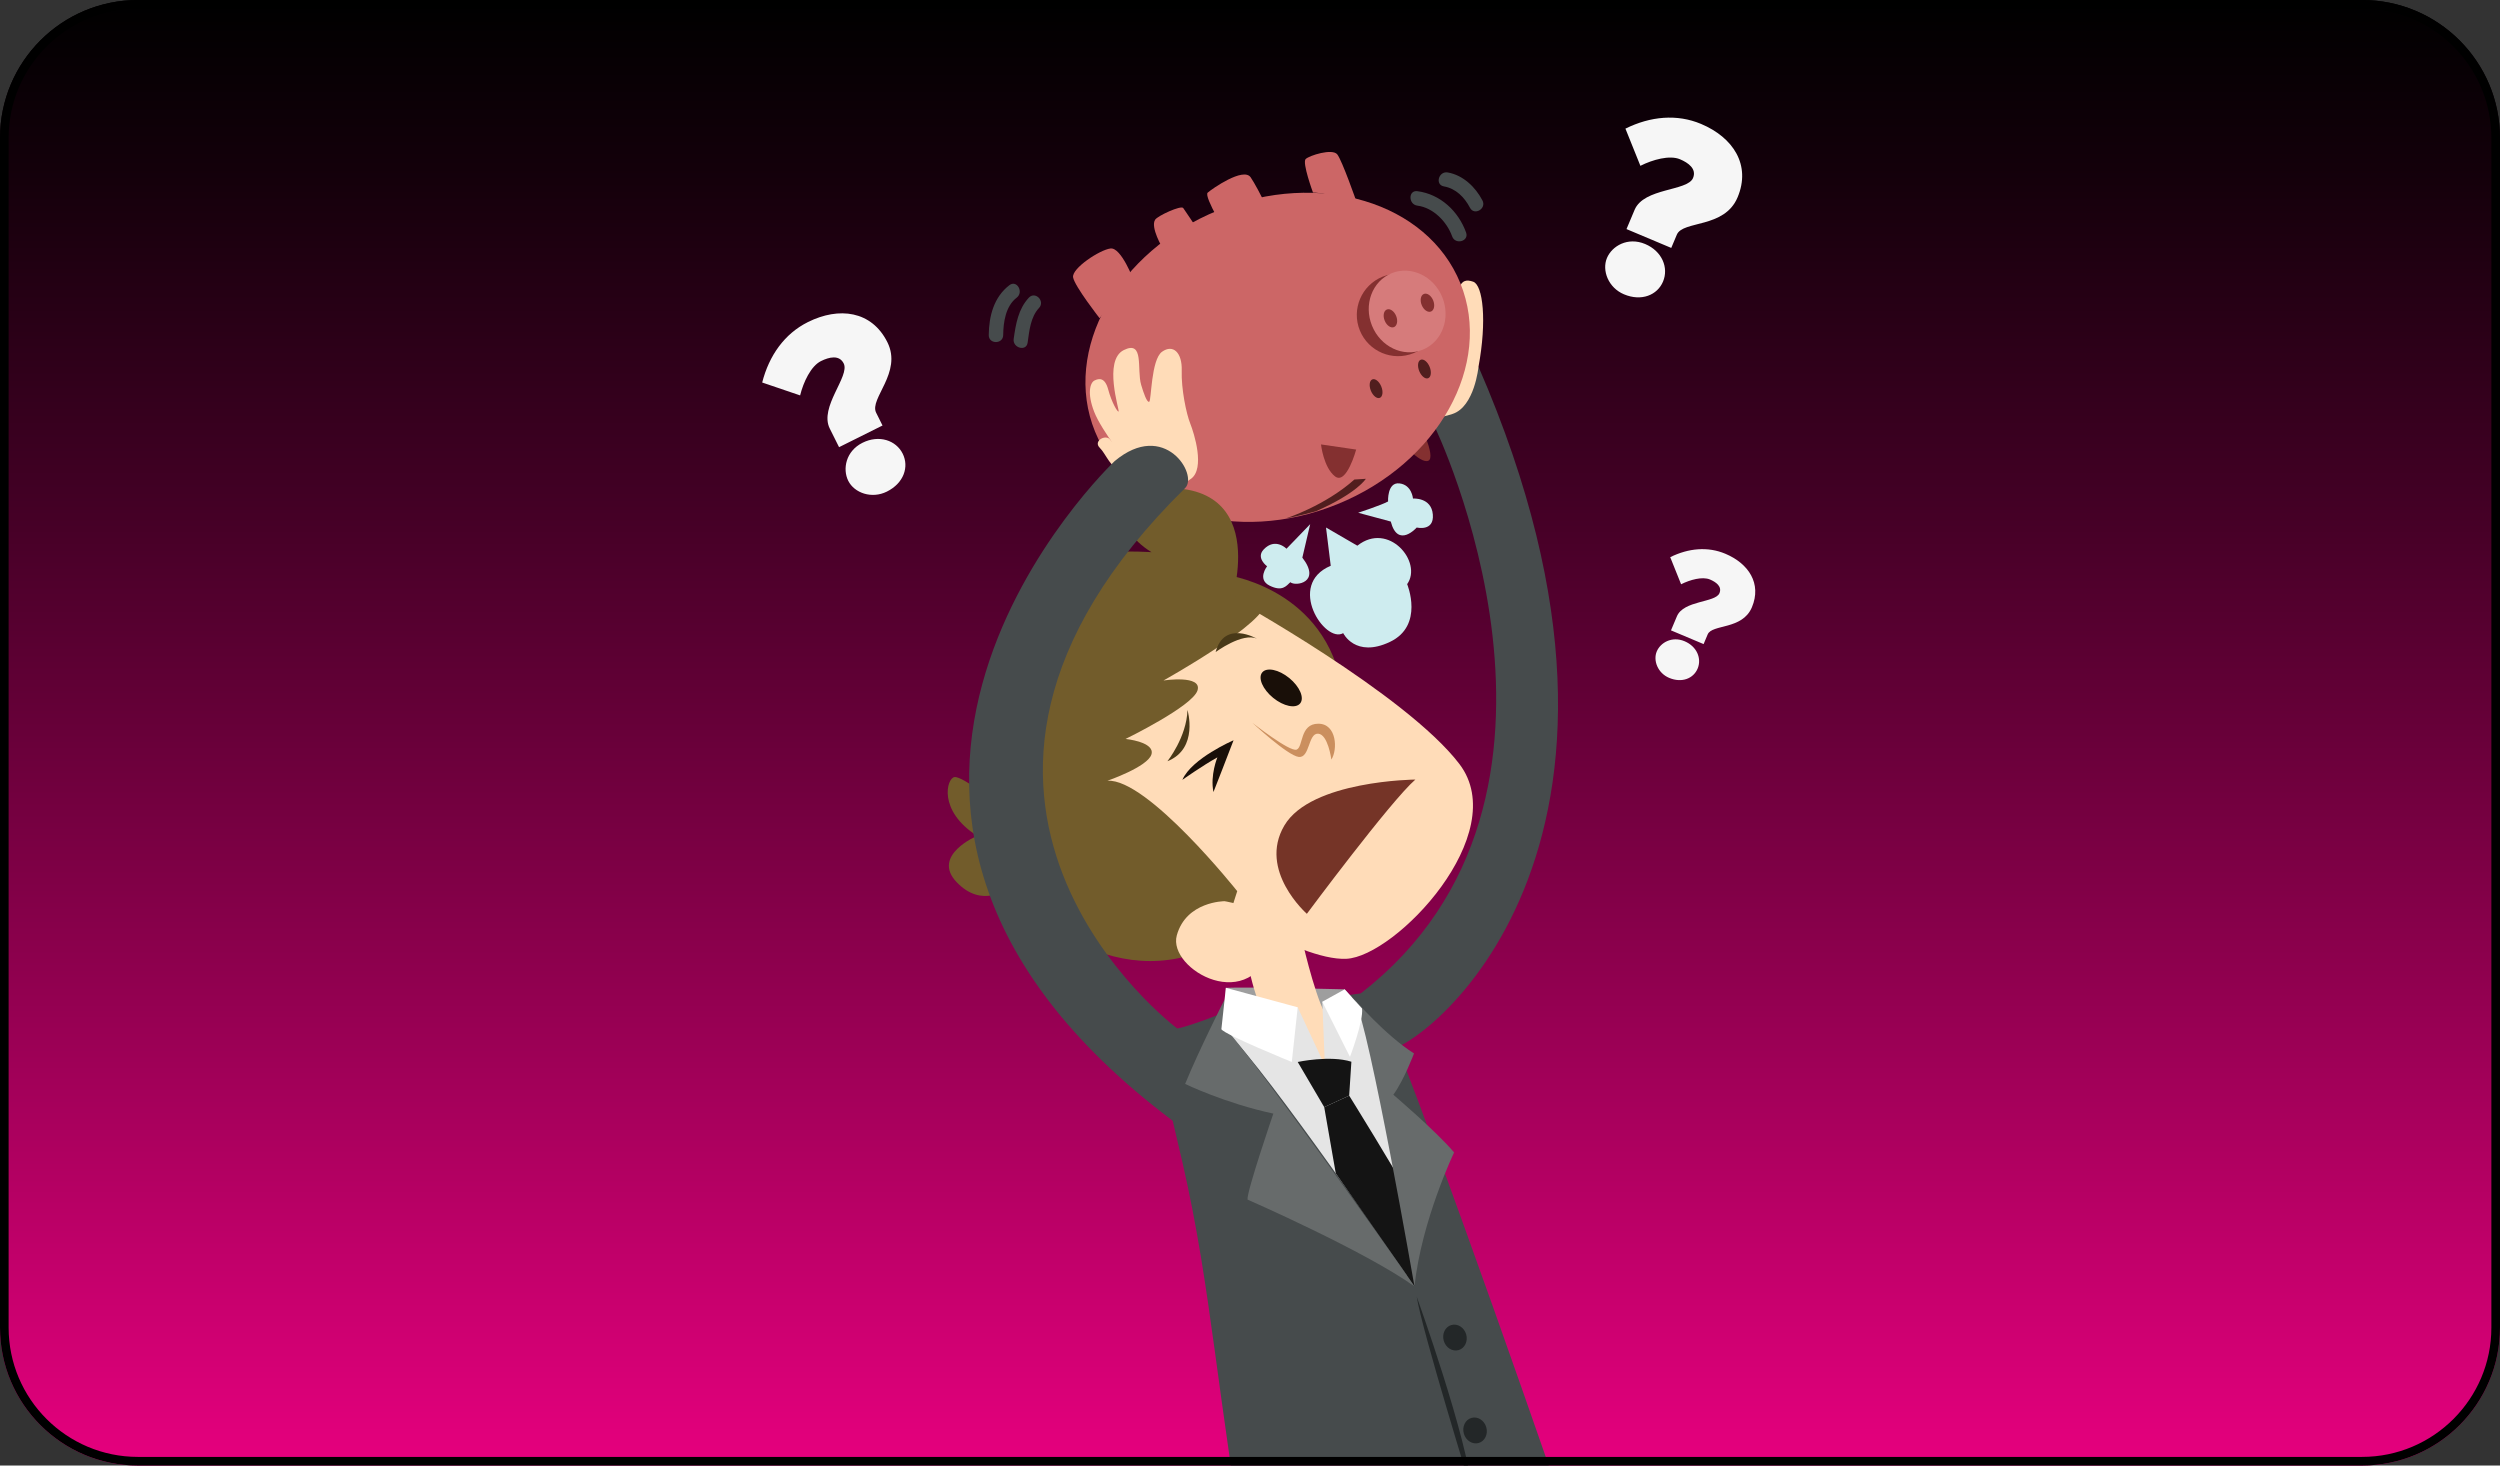 <?xml version="1.0" encoding="UTF-8"?>
<!-- Generator: Adobe Illustrator 26.3.1, SVG Export Plug-In . SVG Version: 6.00 Build 0)  -->
<svg xmlns="http://www.w3.org/2000/svg" xmlns:xlink="http://www.w3.org/1999/xlink" version="1.1" x="0px" y="0px" width="290px" height="170px" viewBox="0 0 290 170" xml:space="preserve">
<rect x="0" y="0" width="290" height="170" fill="#333333" stroke="none"/>
<g id="Layer_1">
	<g>
		<defs>
			<path id="SVGID_00000150097846091872827480000010146132968700328064_" d="M290,154.001c0,8.836-7.162,16-16,16H16     c-8.836,0-16-7.164-16-16V16C0,7.163,7.164,0,16,0h258c8.838,0,16,7.163,16,16V154.001z"></path>
		</defs>
		<clipPath id="SVGID_00000115495068277465994010000013610103607061733308_">
			<use xlink:href="#SVGID_00000150097846091872827480000010146132968700328064_" overflow="visible"></use>
		</clipPath>
		<g clip-path="url(#SVGID_00000115495068277465994010000013610103607061733308_)">
			
				<linearGradient id="SVGID_00000117655473626670623310000006244113983238160567_" gradientUnits="userSpaceOnUse" x1="145" y1="170" x2="145" y2="0">
				<stop offset="0" style="stop-color:#E6007E"></stop>
				<stop offset="0.331" style="stop-color:#90004F"></stop>
				<stop offset="0.656" style="stop-color:#430025"></stop>
				<stop offset="0.886" style="stop-color:#13000A"></stop>
				<stop offset="1" style="stop-color:#000000"></stop>
			</linearGradient>
			<rect x="0" fill="url(#SVGID_00000117655473626670623310000006244113983238160567_)" width="290" height="170"></rect>
		</g>
		<g clip-path="url(#SVGID_00000115495068277465994010000013610103607061733308_)">
			<g>
				<g>
					<path fill="#464B4C" d="M166.368,49.369c0,0,20.88,43.074-8.522,65.869c0,0-1.213,6.58,2.83,6.665       c4.043,0.085,35.198-23.316,10.83-79.356C171.505,42.547,167.672,43.363,166.368,49.369z"></path>
					<path fill="#FFDCB8" d="M171.505,42.547c0,0-0.446,4.615-3.001,5.467c-6.834,2.278-7.756-4.123-7.057-6.221       c0.7-2.099-3.069-7.61-0.798-7.287c2.272,0.322,2.937,4.864,2.937,4.864c0.178-2.132-0.131-9.67,2.036-7.123       c2.167,2.546,1.079,7.834,1.079,7.834s2.015,1.218,2.135-2.802c0.12-4.019,0.489-5.151,2.054-4.6       C172.026,33.078,172.496,37.208,171.505,42.547z"></path>
				</g>
				<g>
					<path fill="#843030" d="M162.224,50.906c0,0,2.464,2.948,3.452,2.547c0.989-0.401-1.199-4.804-1.199-4.804L162.224,50.906z"></path>
					
						<ellipse transform="matrix(0.927 -0.376 0.376 0.927 -4.698 58.764)" fill="#CC6666" cx="148.15" cy="41.414" rx="22.862" ry="18.385"></ellipse>
					<path fill="#511E1E" d="M149.197,60.123c0,0,4.499-1.45,7.91-4.498l1.332-0.084c0,0-1.003,1.663-5.793,3.766       C152.647,59.307,150.44,59.93,149.197,60.123z"></path>
					<path fill="#CC6666" d="M142.489,27.468c0,0-2.897-4.68-2.396-5.121c0.501-0.441,4.135-2.985,4.979-1.784       c0.844,1.202,3.138,5.974,3.138,5.974S144.312,26.61,142.489,27.468z"></path>
					<path fill="#CC6666" d="M152.308,22.341c0,0-1.28-3.482-0.85-3.894c0.43-0.412,3.097-1.257,3.666-0.538       c0.569,0.719,2.236,5.508,2.236,5.508S153.786,22.345,152.308,22.341z"></path>
					<path fill="#CC6666" d="M127.546,36.903c0,0-2.883-3.688-3.067-4.727c-0.184-1.039,3.096-3.203,4.342-3.352       c1.246-0.149,2.676,3.666,2.676,3.666L127.546,36.903z"></path>
					<path fill="#CC6666" d="M134.882,28.816c0,0-1.474-2.448-0.883-3.334c0.306-0.459,2.997-1.692,3.253-1.353       c0.256,0.338,1.508,2.251,1.508,2.251L134.882,28.816z"></path>
					<path fill="#843030" d="M153.235,51.553c0,0,0.294,2.678,1.63,3.709s2.45-3.113,2.45-3.113L153.235,51.553z"></path>
					<path fill="#511E1E" d="M160.229,44.835c0.24,0.592,0.165,1.181-0.169,1.316c-0.333,0.135-0.798-0.235-1.038-0.826       c-0.24-0.592-0.165-1.181,0.169-1.316C159.524,43.874,159.989,44.244,160.229,44.835z"></path>
					<path fill="#511E1E" d="M165.839,42.558c0.24,0.592,0.165,1.181-0.169,1.316c-0.333,0.135-0.798-0.235-1.038-0.826       c-0.24-0.592-0.165-1.181,0.169-1.316C165.134,41.597,165.599,41.966,165.839,42.558z"></path>
					<g>
						
							<ellipse transform="matrix(0.926 -0.376 0.376 0.926 -1.817 63.729)" fill="#843030" cx="162.278" cy="36.518" rx="4.797" ry="4.789"></ellipse>
						<path fill="#D67B7B" d="M167.306,34.477c0.995,2.451-0.024,5.178-2.275,6.092c-2.251,0.914-4.883-0.332-5.877-2.783        c-0.995-2.451,0.024-5.178,2.275-6.092S166.312,32.026,167.306,34.477z"></path>
						
							<ellipse transform="matrix(0.927 -0.376 0.376 0.927 -2.035 63.349)" fill="#843030" cx="161.223" cy="36.887" rx="0.718" ry="1.101"></ellipse>
						<path fill="#843030" d="M166.249,34.847c0.229,0.563,0.116,1.141-0.252,1.29c-0.368,0.149-0.851-0.187-1.08-0.75        c-0.229-0.563-0.116-1.141,0.252-1.29C165.537,33.947,166.02,34.283,166.249,34.847z"></path>
					</g>
					<g>
						<path fill="#464B4C" d="M164.414,23.854c1.856,0.241,3.426,1.866,4.036,3.568c0.362,1.01,1.982,0.575,1.617-0.446        c-0.89-2.485-2.994-4.454-5.652-4.799C163.344,22.038,163.357,23.716,164.414,23.854L164.414,23.854z"></path>
					</g>
					<g>
						<path fill="#464B4C" d="M167.494,21.622c1.39,0.245,2.388,1.264,3.022,2.477c0.501,0.958,1.948,0.111,1.448-0.846        c-0.815-1.559-2.242-2.934-4.024-3.248C166.882,19.819,166.43,21.435,167.494,21.622L167.494,21.622z"></path>
					</g>
					<g>
						<path fill="#464B4C" d="M119.345,34.533c-1.228,1.32-1.512,3.052-1.757,4.773c-0.15,1.057,1.465,1.512,1.617,0.446        c0.197-1.38,0.332-2.966,1.326-4.034C121.265,34.928,120.082,33.739,119.345,34.533L119.345,34.533z"></path>
					</g>
					<g>
						<path fill="#464B4C" d="M117.092,33.08c-1.81,1.383-2.375,3.596-2.397,5.788c-0.011,1.082,1.666,1.08,1.676,0        c0.015-1.505,0.283-3.359,1.566-4.34C118.785,33.881,117.952,32.424,117.092,33.08L117.092,33.08z"></path>
					</g>
				</g>
				<g>
					<g>
						<path fill="#725C2B" d="M141.906,66.63c0,0,11.157,1.263,13.628,12.357S136.419,70.05,141.906,66.63z"></path>
						<path fill="#FFDCB8" d="M142.93,69.37c0,0,20.203,11.168,26.365,19.26c6.162,8.093-7.412,22.325-13.116,22.59        s-17.561-7.831-17.561-7.831s-14.976-10.555-14.146-17.553C125.302,78.837,134.325,66.028,142.93,69.37z"></path>
						<path fill="#725C2B" d="M142.802,105.607l0.716-2.234c0,0-10.413-13.094-15.054-12.808c0,0,4.673-1.61,5.105-3.056        c0.432-1.446-3.003-1.793-3.003-1.793s7.771-3.787,8.345-5.627c0.574-1.84-3.945-1.154-3.945-1.154s12.392-6.898,11.784-9.164        c-0.608-2.266-3.82-0.403-3.82-0.403s5.076-15.987-12.23-12.164c0,0-2.036,3.805,2.874,6.85c0,0-9.479-0.712-12.321,2.265        c-2.721,2.85,3.278,6.01,3.278,6.01s-12.829,10.419-8.712,20.978c0,0-4.159-3.278-5.089-3.167        c-0.93,0.11-1.948,3.926,2.618,6.816c0,0-5.351,2.255-2.38,5.372c2.971,3.117,5.876,0.738,5.876,0.738        s10.618,12.767,23.604,6.854L142.802,105.607z"></path>
						<path fill="#FFDCB8" d="M142.045,104.539c0,0-4.442,0.006-5.537,3.964c-1.095,3.957,8.769,9.568,11.198,0.757        C148.732,105.541,142.045,104.539,142.045,104.539z"></path>
						<path fill="#493918" d="M135.418,88.304c0,0,2.232-2.784,2.33-5.946C137.748,82.359,139.087,86.844,135.418,88.304z"></path>
						<path fill="#493918" d="M141.013,75.638c0,0,3.129-2.313,4.798-1.543C145.811,74.096,142.016,71.871,141.013,75.638z"></path>
						<path fill="#753427" d="M164.182,90.429c0,0-12.108,0.096-15.195,5.327c-3.087,5.231,2.608,10.246,2.608,10.246        S161.308,92.928,164.182,90.429z"></path>
						<path fill="#CB8F5E" d="M145.272,83.841c0,0,4.341,3.417,5.134,3.115c0.793-0.302,0.345-2.998,2.51-3.005        c2.165-0.007,2.27,3.037,1.521,4.156c0,0-0.382-2.944-1.543-3s-0.942,2.858-2.247,2.696        C149.343,87.641,145.272,83.841,145.272,83.841z"></path>
						<path fill="#190F08" d="M143.093,85.869c0,0-4.863,2.101-5.94,4.595c0,0,2.35-1.663,4.064-2.61c0,0-0.858,2.076-0.455,4.022        C140.762,91.877,142.75,86.807,143.093,85.869z"></path>
						<path fill="#190F08" d="M147.682,80.947c1.216,0.991,2.62,1.281,3.137,0.647c0.517-0.634-0.05-1.951-1.266-2.943        c-1.216-0.991-2.62-1.281-3.137-0.647C145.9,78.638,146.467,79.956,147.682,80.947z"></path>
					</g>
					<g>
						<path fill="#FFDCB8" d="M134.53,55.761c0.099,0.172-1.659,0.871-3.798-0.403s-2.357-2.613-3.163-3.415        c-0.806-0.802,0.737-1.632,1.233-0.919C129.297,51.736,132.772,52.718,134.53,55.761z"></path>
						<path fill="#FFDCB8" d="M131.018,54.039c0,0-3.234-4.065-4.087-6.253c-0.853-2.187-0.475-3.402,0.035-3.65        c0.51-0.249,1.205-0.387,1.592,1.065c0.387,1.452,1.086,2.662,1.203,2.529c0.117-0.132-1.809-5.925,0.597-7.121        s1.49,2.245,2.016,4.033c0.28,0.952,0.673,2.075,0.933,1.966s0.21-4.887,1.488-5.803s2.352,0.09,2.285,2.187        c-0.067,2.098,0.526,4.982,0.987,6.135c0.46,1.154,1.732,5.205,0.102,6.405C136.539,56.733,133.611,58.415,131.018,54.039z"></path>
						<path fill="#464B4C" d="M136.568,119.313c0,0-35.686-26.692,0.908-62.698c1.56-1.535-2.393-7.967-8.177-3.125        c0,0-42.142,39.824,6.734,76.516C136.032,130.006,143.708,130.749,136.568,119.313z"></path>
					</g>
					<g>
						<path fill="#464B4C" d="M142.768,117.142c0,0-4.227,1.754-6.201,2.172c-3.339,0.706-0.979,8.605,0.616,15.604        c3.413,14.982,3.763,25.567,8.075,50.696c0,0,18.653-1.814,25.132-6.75l0.437-4.034c0,0,0.945,2.046,1.354,3.645        c0,0,6.176,0.295,9.161-3.59c0,0-14.11-41.086-21.777-59.876C159.566,115.007,147.699,116.611,142.768,117.142z"></path>
						<path fill="#9E9E9E" d="M155.986,114.761c0,0-11.482-0.297-13.785-0.175l-0.119,3.544l10.177,2.414l4.566-4.855        L155.986,114.761z"></path>
						<path fill="#FFDCB8" d="M151.202,109.705c0,0,1.745,7.482,2.957,8.461c2.546,12.21-6.992,1.373-6.992,1.373        s-2.469-5.997-2.484-8.953C144.657,105.25,151.202,109.705,151.202,109.705z"></path>
						<path fill="#E5E5E5" d="M150.535,116.849l3.152,6.755l-0.3-7.405l4.467,1.345c0,0,5.446,21.095,5.398,30.419        c0,0-16.463-24.024-20.784-28.046L150.535,116.849z"></path>
						<path fill="#141414" d="M150.535,123.189c0,0,3.749-0.81,6.226-0.029l-0.256,3.932l-2.895,1.335L150.535,123.189z"></path>
						<path fill="#141414" d="M154.949,136.106l-1.339-7.679l2.895-1.335c0,0,5.51,8.881,6.797,11.353l0.776,10.774L154.949,136.106        z"></path>
						<path fill="#676B6B" d="M157.133,115.945c0,0,3.555,4.142,6.891,6.253c0,0-1.12,3.016-2.397,4.794        c0,0,4.983,4.233,7.049,6.692c0,0-3.766,7.852-4.599,15.536C164.078,149.219,158.867,119.179,157.133,115.945z"></path>
						<path fill="#FFFFFF" d="M153.387,116.2l3.209,6.402c0,0,1.597-4.21,1.399-5.618l-2.009-2.223L153.387,116.2z"></path>
						<path fill="#676B6B" d="M142.056,115.931c0,0-2.985,5.896-4.581,9.805c0,0,4.65,2.253,10.234,3.441        c0,0-3.144,9.183-2.992,9.977c0,0,13.588,5.942,19.361,10.066c-3.587-5.246-17.875-25.259-21.584-29.548L142.056,115.931z"></path>
						<path fill="#FFFFFF" d="M142.201,114.586l8.334,2.263l-0.687,6.339c0,0-7.82-3.179-8.168-3.8L142.201,114.586z"></path>
						<path fill="#232728" d="M170.076,154.78c0.233,0.803-0.159,1.623-0.877,1.831c-0.718,0.208-1.488-0.273-1.722-1.076        c-0.233-0.803,0.159-1.623,0.877-1.831C169.072,153.496,169.843,153.978,170.076,154.78z"></path>
						<path fill="#232728" d="M164.339,150.414c0,0,5.976,16.585,6.463,22.857C170.802,173.271,164.906,154.168,164.339,150.414z"></path>
						<path fill="#232728" d="M172.407,165.554c0.233,0.803-0.159,1.623-0.877,1.831c-0.718,0.208-1.488-0.273-1.722-1.076        c-0.233-0.803,0.159-1.623,0.877-1.831C171.403,164.269,172.174,164.751,172.407,165.554z"></path>
					</g>
				</g>
			</g>
			<g>
				<g>
					<path fill="#F6F6F6" d="M88.414,44.371c0.803-3.141,2.594-5.659,5.304-7.01c3.605-1.797,7.397-1.318,9.221,2.341       c1.757,3.524-2.121,6.539-1.31,8.166l0.743,1.491l-5.042,2.513l-1.081-2.168c-1.243-2.494,2.364-6.052,1.621-7.542       c-0.513-1.03-1.692-0.747-2.641-0.274c-1.166,0.581-2.035,2.436-2.416,3.979L88.414,44.371z M100.054,51.36       c1.925-0.959,3.888-0.28,4.658,1.265c0.757,1.518,0.145,3.413-1.834,4.4c-1.762,0.878-3.779,0.158-4.482-1.251       C97.721,54.418,98.103,52.333,100.054,51.36z"></path>
				</g>
				<g>
					<path fill="#F6F6F6" d="M188.55,14.922c2.906-1.439,5.982-1.721,8.774-0.546c3.712,1.563,5.821,4.751,4.235,8.519       c-1.527,3.629-6.342,2.654-7.047,4.329l-0.646,1.535l-5.192-2.185l0.94-2.233c1.081-2.568,6.13-2.151,6.777-3.687       c0.446-1.061-0.537-1.77-1.513-2.181c-1.2-0.505-3.173,0.044-4.592,0.762L188.55,14.922z M190.836,28.305       c1.982,0.834,2.746,2.766,2.076,4.357c-0.658,1.563-2.494,2.335-4.532,1.477c-1.814-0.764-2.583-2.763-1.972-4.215       C186.996,28.529,188.826,27.459,190.836,28.305z"></path>
				</g>
				<g>
					<path fill="#F6F6F6" d="M193.746,64.632c2.117-1.048,4.358-1.254,6.392-0.398c2.705,1.139,4.241,3.461,3.085,6.207       c-1.113,2.644-4.62,1.934-5.134,3.154l-0.471,1.119l-3.783-1.592l0.685-1.627c0.788-1.871,4.466-1.567,4.937-2.686       c0.325-0.773-0.391-1.29-1.103-1.589c-0.875-0.368-2.312,0.032-3.346,0.555L193.746,64.632z M195.411,74.383       c1.444,0.608,2.001,2.015,1.513,3.175c-0.479,1.139-1.817,1.701-3.302,1.076c-1.322-0.556-1.882-2.013-1.437-3.071       C192.613,74.546,193.947,73.766,195.411,74.383z"></path>
				</g>
			</g>
			<g>
				<path fill="#CEECEF" d="M153.818,61.192l3.634,2.109c3.615-2.867,7.607,1.897,5.778,4.46c0,0,2.005,4.811-2.007,6.705      c-4.012,1.894-5.412-1.022-5.412-1.022c-2.121,1.24-6.639-5.635-1.446-7.814L153.818,61.192z"></path>
				<path fill="#CEECEF" d="M157.546,59.48c0,0,2.72-0.89,3.47-1.31c0,0-0.12-2.263,1.321-2.096s1.569,1.758,1.569,1.758      s2.135-0.165,2.302,1.846c0.168,2.012-1.866,1.513-1.866,1.513s-2.19,2.477-3.012-0.691L157.546,59.48z"></path>
				<path fill="#CEECEF" d="M151.982,60.803l-2.75,2.85c0,0-1.299-1.336-2.643,0.081c-0.941,0.991,0.393,1.954,0.393,1.954      s-1.189,1.513,0.286,2.243c1.476,0.729,1.927,0.051,2.41-0.394c0.601,0.518,3.631,0.04,1.394-2.851L151.982,60.803z"></path>
			</g>
		</g>
	</g>
	<g>
		<path d="M274,1c8.271,0,15,6.729,15,15v138.001c0,8.271-6.729,15-15,15H16c-8.271,0-15-6.729-15-15V16C1,7.729,7.729,1,16,1H274     M274,0H16C7.164,0,0,7.163,0,16v138.001c0,8.836,7.164,16,16,16h258c8.838,0,16-7.164,16-16V16C290,7.163,282.838,0,274,0L274,0z    "></path>
	</g>
</g>
<g id="Navi">
</g>
<g id="Maße">
</g>
</svg>
